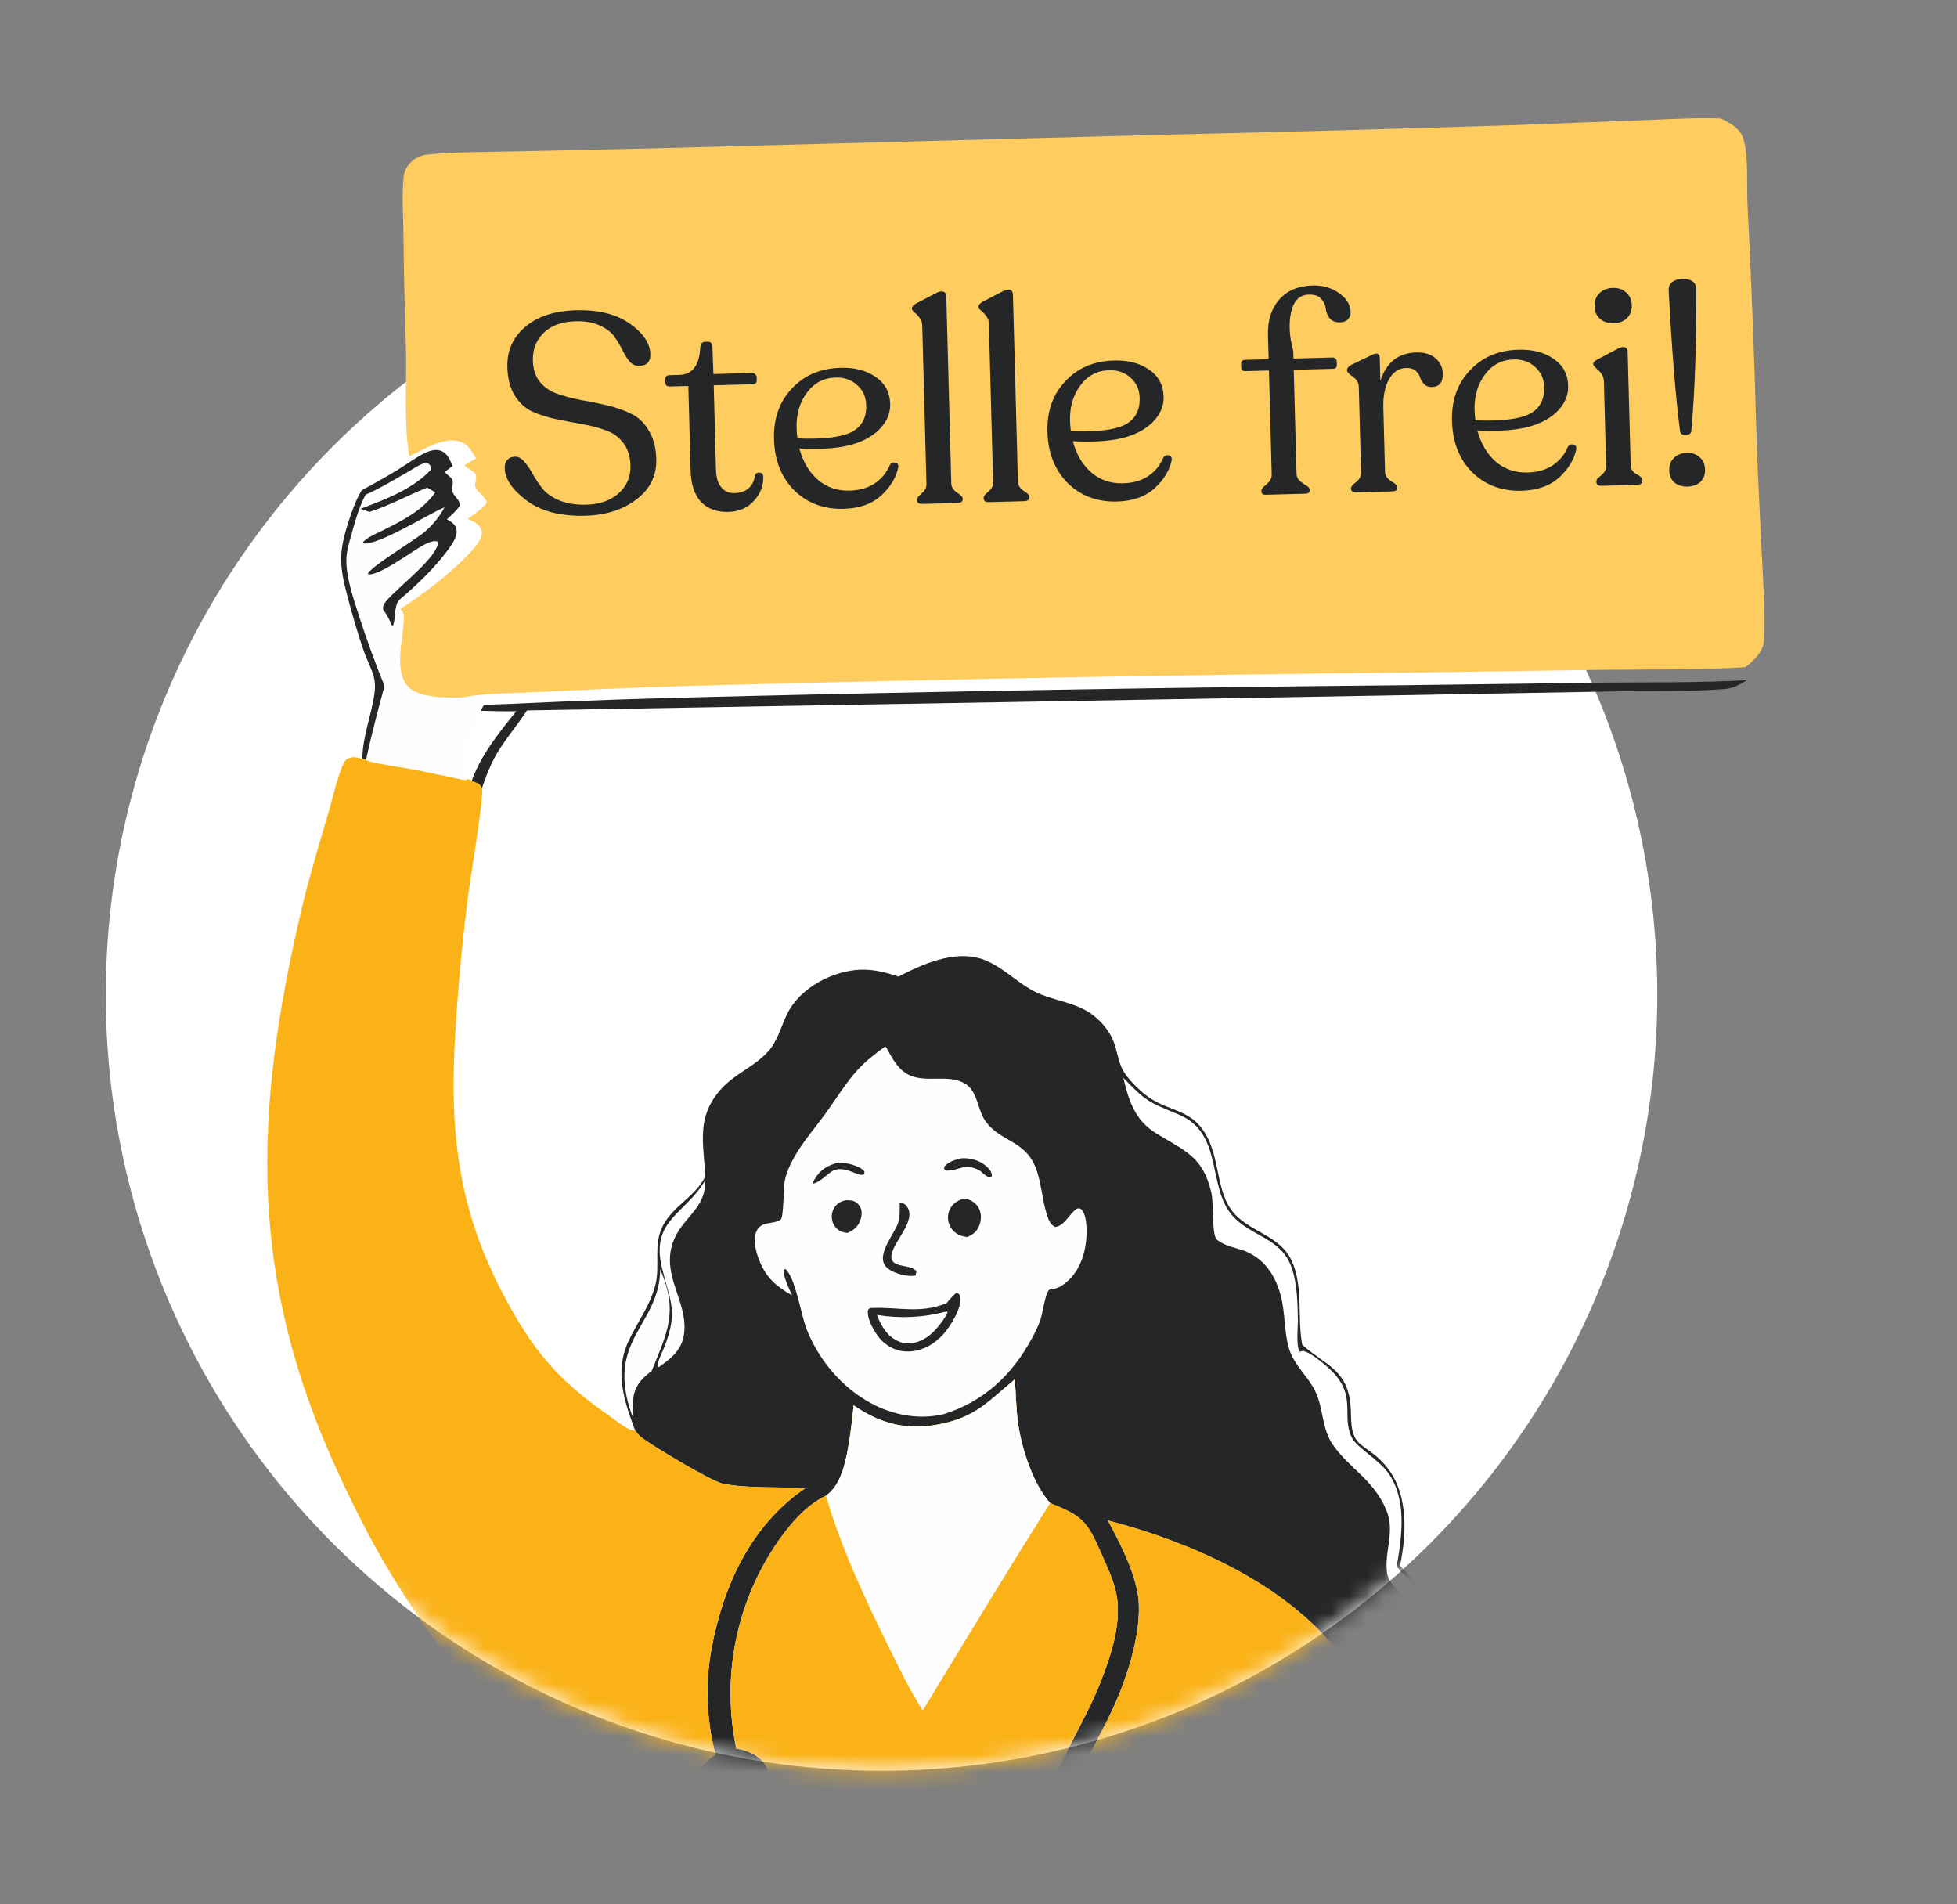 <svg width="111" height="108" viewBox="0 0 111 108" fill="none" xmlns="http://www.w3.org/2000/svg">
<rect x="0" y="0" width="111" height="108" fill="#808080" stroke="none"/>
<circle cx="50" cy="56.421" r="44" fill="white"/>
<mask id="mask0_4124_94" style="mask-type:alpha" maskUnits="userSpaceOnUse" x="6" y="-4" width="105" height="105">
<path d="M94 56.421C94 80.722 74.3 100.421 50 100.421C25.7 100.421 6 80.722 6 56.421C6 32.12 12 -8.579 50 -3.579C153 1.921 94 32.12 94 56.421Z" fill="white"/>
</mask>
<g mask="url(#mask0_4124_94)">
<path d="M24.68 40.203C26.022 39.958 27.524 39.989 28.901 39.922C32.806 39.738 36.713 39.603 40.623 39.516C53.629 39.2 66.637 38.982 79.648 38.861L90.88 38.713C93.606 38.687 96.377 38.729 99.093 38.573C98.727 38.787 98.337 39.04 97.852 39.076C95.853 39.228 93.752 39.174 91.741 39.209L78.999 39.437L29.892 40.29C29.304 41.196 28.517 42.083 28.027 43.013C27.448 44.116 27.169 45.325 26.738 46.465C26.544 46.562 26.554 46.54 26.334 46.536C26.428 43.987 27.582 42.44 29.28 40.337C27.757 40.354 26.201 40.272 24.68 40.203Z" fill="#242627"/>
<path d="M23.071 26.313C23.549 26.02 24.332 25.4 24.912 25.536C25.154 25.592 25.333 25.753 25.453 25.967C25.535 26.113 25.606 26.268 25.675 26.421L25.23 26.762C25.337 26.926 25.506 26.998 25.617 27.143C25.773 27.345 25.599 27.633 25.65 27.843C25.724 28.152 26.087 28.325 26.088 28.667C25.894 28.966 25.613 29.212 25.347 29.448C25.566 29.585 25.809 29.707 25.881 29.977C25.984 30.369 25.675 30.818 25.457 31.118C24.693 32.166 23.703 33.13 22.714 33.962C22.872 34.13 22.854 34.317 22.848 34.542C22.825 35.459 22.42 37.238 23.102 37.942C23.522 38.376 24.376 38.395 24.939 38.399C25.02 38.4 25.092 38.391 25.171 38.38C26.197 38.443 27.245 38.519 28.273 38.503C27.128 40.448 26.349 41.877 26.287 44.234C25.355 44.042 24.428 43.824 23.492 43.651C22.659 43.497 21.799 43.388 20.975 43.193C20.882 43.171 20.836 43.148 20.767 43.081L20.553 43.041C20.557 41.752 21.09 40.524 21.247 39.26C21.282 38.98 21.279 38.68 21.208 38.406C21.079 37.91 20.809 37.427 20.639 36.94C20.274 35.893 19.97 34.816 19.687 33.743C19.233 32.02 19.218 31.275 19.777 29.559C19.972 28.96 20.19 28.358 20.507 27.811C21.374 27.339 22.247 26.86 23.071 26.313Z" fill="#FEFEFE"/>
<path d="M23.071 26.313C23.549 26.02 24.332 25.4 24.912 25.536C25.154 25.592 25.333 25.753 25.453 25.967C25.535 26.113 25.606 26.268 25.675 26.421L25.23 26.762C25.337 26.926 25.506 26.998 25.617 27.143C25.773 27.345 25.599 27.633 25.65 27.843C25.724 28.152 26.087 28.325 26.088 28.667C25.894 28.966 25.613 29.212 25.347 29.448C25.566 29.585 25.809 29.707 25.881 29.977C25.984 30.369 25.675 30.818 25.457 31.118C24.693 32.166 23.703 33.13 22.714 33.962C22.688 33.989 22.661 34.016 22.636 34.043C22.333 34.376 22.455 35.054 22.294 35.478L22.216 35.453C22.08 35.129 21.949 34.862 21.735 34.58C21.713 34.362 21.763 34.264 21.903 34.095C22.59 33.272 24.593 31.807 24.856 30.827L24.805 30.71C24.565 30.631 24.247 30.799 24.036 30.907C23.418 31.223 21.428 32.731 20.856 32.561C20.984 32.142 23.589 30.61 24.148 30.113C24.585 29.725 24.934 29.289 25.214 28.774L25.15 28.8C24.3 29.154 21.386 30.976 20.593 30.815C20.605 30.698 20.582 30.747 20.69 30.651C20.959 30.415 21.353 30.259 21.671 30.101C22.788 29.544 23.954 28.971 24.692 27.92C24.541 27.834 24.377 27.752 24.235 27.653C23.126 28.089 22.104 28.668 20.961 29.03L20.438 28.859C21.819 28.347 23.448 27.726 24.465 26.617C24.455 26.495 24.41 26.364 24.297 26.294C24.192 26.228 24.157 26.236 24.049 26.271C23.743 26.369 23.402 26.614 23.12 26.774C22.334 27.219 21.562 27.694 20.734 28.058C20.402 28.699 20.186 29.39 19.998 30.085C19.872 30.551 19.697 31.062 19.657 31.543C19.566 32.605 20.067 33.998 20.39 35.014C20.815 36.328 21.288 37.623 21.809 38.901C21.441 40.274 21.058 41.69 20.767 43.081L20.553 43.041C20.557 41.752 21.09 40.524 21.247 39.26C21.282 38.98 21.279 38.68 21.208 38.406C21.079 37.91 20.809 37.427 20.639 36.94C20.274 35.893 19.97 34.816 19.687 33.743C19.233 32.02 19.218 31.275 19.777 29.559C19.972 28.96 20.19 28.358 20.507 27.811C21.374 27.339 22.247 26.86 23.071 26.313Z" fill="#242627"/>
<path d="M50.965 55.386C52.297 54.686 54.093 53.895 55.626 54.368C56.772 54.722 57.644 55.717 58.712 56.249C59.708 56.744 60.9 56.824 61.827 57.451C62.347 57.803 62.813 58.319 63.086 58.887C63.364 59.468 63.389 60.151 63.698 60.706C63.882 61.036 64.133 61.31 64.397 61.577C64.783 61.966 65.198 62.3 65.691 62.544C66.489 62.938 67.346 63.085 67.978 63.77C69.25 65.151 68.872 67.277 69.83 68.602C70.786 69.925 72.631 69.97 73.312 71.606C73.927 73.085 73.574 74.739 73.86 76.263C73.876 76.277 73.891 76.291 73.907 76.305C75.192 77.428 76.443 77.682 76.605 79.748C76.66 80.463 76.538 81.379 77.141 81.889C77.429 82.132 77.754 82.329 78.043 82.573C79.022 83.401 79.464 84.41 79.612 85.668C79.731 86.68 79.62 87.805 79.406 88.798C80.353 89.746 81.336 90.741 81.332 92.185C81.331 92.491 81.31 92.936 81.136 93.196L81.046 93.235L80.94 93.184C80.958 93.05 80.996 92.957 81.049 92.835C81.295 92.259 81.14 91.515 80.912 90.952C80.542 90.041 79.787 89.578 79.221 88.83C79.518 87.127 79.813 85.045 78.738 83.533C78.215 82.797 76.969 82.088 76.697 81.569C75.981 80.208 77.169 79.055 75.127 77.382C74.769 77.089 74.36 76.748 73.916 76.604C73.878 76.616 73.841 76.63 73.802 76.64C73.768 76.648 73.733 76.652 73.699 76.658C73.51 76.206 73.622 75.338 73.615 74.834C73.6 73.873 73.574 72.741 73.24 71.833C72.633 70.185 70.975 70.135 69.93 68.974C68.431 67.308 69.429 64.273 66.847 63.204C65.119 62.489 65.014 62.465 63.712 61.126C64.029 62.433 64.36 63.525 65.584 64.277C67.202 65.273 68.213 65.567 68.703 67.618C68.859 68.27 68.722 69.87 68.985 70.261C69.03 70.327 69.189 70.421 69.257 70.463C69.598 70.674 70.054 70.761 70.434 70.887C71.634 71.284 72.298 72.24 72.627 73.413C72.911 74.424 72.816 75.508 73.119 76.502C73.409 77.451 74.235 78.082 74.638 78.979C75.061 79.919 74.981 80.998 75.562 81.879C76.451 83.227 77.923 83.907 78.635 85.648C79.141 86.888 78.513 87.952 78.669 89.172C78.773 89.98 79.674 90.335 79.885 91.094C80.201 92.225 79.605 93.136 79.622 94.22C79.641 95.441 80.916 96.756 80.203 97.945C79.964 98.344 79.576 98.597 79.175 98.811C78.818 98.521 78.522 97.789 78.285 97.387C77.448 95.963 76.588 94.458 75.509 93.201C72.42 89.6 67.346 87.396 62.84 86.228C63.49 87.449 64.22 88.848 64.5 90.206C64.915 92.219 63.939 95.16 63.081 96.988C62.217 98.829 61.172 100.468 60.578 102.437C61.566 102.426 62.555 102.422 63.544 102.426C63.551 102.997 63.55 103.569 63.538 104.14C60.829 104.256 58.096 104.152 55.383 104.19L55.366 102.472C56.682 102.357 58.038 102.405 59.359 102.398C59.918 99.936 61.506 97.761 62.426 95.392C63.036 93.822 63.694 91.882 63.276 90.198C63.093 89.46 62.748 88.75 62.445 88.055C61.661 86.26 61.383 85.96 59.562 85.245C58.56 84.108 57.917 82.07 57.725 80.59C57.624 79.811 57.631 79.02 57.548 78.238C56.037 79.498 55.314 80.388 53.255 80.778C51.416 81.126 49.944 80.754 48.42 79.703C48.335 80.509 48.247 81.32 48.102 82.118C47.934 83.051 47.67 84.251 46.847 84.826C45.682 85.36 44.649 86.617 43.959 87.667C43.89 87.771 43.822 87.876 43.755 87.982C43.689 88.088 43.623 88.195 43.559 88.302C43.496 88.41 43.433 88.518 43.372 88.627C43.311 88.736 43.251 88.846 43.192 88.957C43.134 89.067 43.077 89.178 43.021 89.29C42.965 89.402 42.911 89.515 42.858 89.628C42.805 89.742 42.754 89.856 42.703 89.97C42.653 90.085 42.605 90.2 42.557 90.316C42.51 90.432 42.464 90.548 42.42 90.665C42.376 90.782 42.333 90.9 42.291 91.018C42.25 91.136 42.21 91.254 42.171 91.374C42.133 91.493 42.096 91.612 42.06 91.732C42.024 91.852 41.99 91.972 41.958 92.093C41.925 92.214 41.894 92.335 41.864 92.457C41.835 92.579 41.807 92.701 41.78 92.823C41.754 92.945 41.729 93.068 41.705 93.191C41.682 93.314 41.66 93.437 41.639 93.56C41.619 93.684 41.6 93.808 41.582 93.931C41.565 94.055 41.549 94.18 41.535 94.304C41.521 94.428 41.508 94.553 41.496 94.677C41.485 94.802 41.476 94.927 41.468 95.052C41.459 95.177 41.453 95.302 41.448 95.427C41.443 95.552 41.439 95.677 41.437 95.802C41.435 95.927 41.435 96.053 41.436 96.178C41.437 96.303 41.44 96.428 41.444 96.553C41.449 96.678 41.454 96.803 41.462 96.928C41.469 97.053 41.478 97.178 41.488 97.303C41.499 97.428 41.511 97.552 41.524 97.677C41.538 97.801 41.553 97.925 41.57 98.049C41.586 98.174 41.604 98.297 41.624 98.421C41.644 98.545 41.665 98.668 41.688 98.791C41.711 98.914 41.735 99.037 41.761 99.159C42.343 99.269 42.915 99.465 43.299 99.949C43.586 100.31 43.69 100.779 43.622 101.232C43.541 101.772 43.206 102.249 42.772 102.567C42.244 102.955 41.443 103.174 40.794 103.058C40.318 102.972 39.945 102.688 39.681 102.287C39.423 101.895 39.3 101.49 39.399 101.023C39.544 100.334 40.025 99.882 40.587 99.516C40.522 99.273 40.465 99.028 40.413 98.781C40.363 98.534 40.318 98.286 40.281 98.037C40.243 97.788 40.213 97.538 40.19 97.287C40.166 97.037 40.149 96.785 40.139 96.534C40.129 96.282 40.127 96.03 40.13 95.778C40.135 95.526 40.145 95.275 40.163 95.023C40.181 94.772 40.206 94.522 40.238 94.272C40.269 94.022 40.308 93.773 40.353 93.525C41.015 89.938 42.587 86.512 45.657 84.41C44.158 84.295 42.447 84.435 40.994 84.14C40.344 84.008 37.081 82.043 36.44 81.561C36.267 81.432 36.143 81.295 36.022 81.116C35.399 79.47 34.853 77.803 35.627 76.105C36.134 74.996 36.88 74.058 37.178 72.848C37.446 71.759 37.059 70.668 37.55 69.612C38.102 68.423 39.419 67.896 39.997 66.732C39.918 64.769 39.458 63.347 40.935 61.726C41.717 60.869 42.852 60.462 43.598 59.598C44.135 58.976 44.305 58.197 44.659 57.478C45.373 56.031 47.208 55.064 48.776 54.995C49.537 54.961 50.25 55.15 50.965 55.386Z" fill="#242627"/>
<path d="M39.96 67.002C40.006 67.198 39.983 67.382 39.939 67.576C39.633 68.913 38.262 69.369 38.025 71.047C37.793 72.694 39.071 74.113 38.784 75.74C38.632 76.603 38.031 77.071 37.357 77.534L37.287 77.521C37.298 77.167 37.574 76.676 37.704 76.337C38.46 74.354 38.022 73.845 37.552 71.928C36.883 69.206 38.841 68.87 39.96 67.002Z" fill="#FEFEFE"/>
<path d="M37.444 71.978C37.453 71.997 37.462 72.015 37.47 72.034C38.472 74.386 37.858 75.546 36.958 77.759C36.749 77.904 36.533 78.093 36.366 78.286C35.841 78.894 35.858 79.573 35.92 80.324L35.853 80.281C34.288 75.948 37.426 75.211 37.444 71.978Z" fill="#FEFEFE"/>
<path d="M50.214 59.344C50.342 59.405 50.731 60.583 51.571 60.971C52.556 61.426 53.752 60.909 54.695 61.431C55.471 61.86 55.424 62.937 55.906 63.599C56.748 64.756 58.112 64.661 58.724 66.178C59.083 67.069 59.093 68.015 59.388 68.912C59.481 69.195 59.57 69.447 59.849 69.586C60.381 69.53 60.647 68.829 61.086 68.544C61.172 68.534 61.222 68.505 61.298 68.561C61.524 68.726 61.587 69.157 61.611 69.415C61.705 70.421 61.475 71.627 60.807 72.4C60.562 72.685 60.115 73.073 59.724 73.095C59.689 73.097 59.654 73.092 59.62 73.099C59.603 73.103 59.51 73.145 59.49 73.165C59.288 73.383 59.139 74.457 59.021 74.818C58.905 75.172 58.732 75.516 58.558 75.845C57.441 77.955 55.797 79.497 53.507 80.206C53.201 80.273 52.884 80.321 52.571 80.335C49.513 80.472 46.819 78.127 45.746 75.368C45.429 74.554 45.132 72.504 44.554 71.971L44.469 72.001C44.392 72.368 44.767 73.098 44.928 73.464C44.296 73.104 43.75 72.72 43.362 72.081C43.044 71.558 42.681 70.596 42.849 69.991C43.077 69.173 43.806 69.495 44.279 69.165C44.452 69.044 44.439 67.399 44.5 67.038C44.587 66.53 44.805 66.056 45.057 65.61C45.561 64.723 46.24 63.953 46.837 63.13C47.438 62.303 47.971 61.405 48.666 60.654C49.132 60.15 49.659 59.742 50.214 59.344Z" fill="#FEFEFE"/>
<path d="M47.535 65.935C47.562 65.934 47.589 65.932 47.616 65.932C47.985 65.929 48.746 66.109 48.994 66.397C49.059 66.473 49.027 66.504 49.012 66.593C48.728 66.782 48.098 66.164 47.382 66.335C47.361 66.34 47.34 66.346 47.32 66.351C46.894 66.578 46.618 66.975 46.146 67.128L46.113 67.054C46.145 66.988 46.18 66.923 46.217 66.86C46.537 66.321 46.944 66.092 47.535 65.935Z" fill="#242627"/>
<path d="M54.517 65.691C54.556 65.689 54.594 65.687 54.632 65.686C55.131 65.673 55.654 65.85 56.014 66.204C56.164 66.352 56.263 66.5 56.261 66.714L56.157 66.773C55.95 66.731 55.834 66.61 55.68 66.473L55.61 66.411C54.697 65.888 54.516 66.392 53.643 66.39L53.551 66.284L53.569 66.153C53.808 65.871 54.173 65.78 54.517 65.691Z" fill="#242627"/>
<path d="M47.986 68.066C48.104 68.069 48.23 68.068 48.345 68.093C48.526 68.132 48.702 68.284 48.788 68.446C48.905 68.668 48.888 68.915 48.815 69.149C48.685 69.559 48.451 69.742 48.078 69.923C47.917 69.905 47.762 69.881 47.62 69.799C47.42 69.684 47.274 69.477 47.212 69.257C47.203 69.225 47.196 69.194 47.191 69.162C47.185 69.13 47.181 69.098 47.179 69.066C47.177 69.034 47.176 69.002 47.177 68.969C47.178 68.937 47.181 68.905 47.185 68.873C47.189 68.841 47.195 68.809 47.202 68.778C47.21 68.746 47.219 68.715 47.229 68.685C47.24 68.654 47.252 68.624 47.266 68.595C47.279 68.566 47.294 68.537 47.311 68.509C47.477 68.228 47.678 68.136 47.986 68.066Z" fill="#242627"/>
<path d="M51.033 68.196C51.217 68.249 51.334 68.262 51.448 68.433C51.991 69.247 50.68 70.39 50.565 71.173C50.447 71.97 51.645 71.647 51.975 72.092L51.937 72.339C51.839 72.351 51.744 72.364 51.645 72.361C51.223 72.347 50.542 72.163 50.255 71.84C49.655 71.166 50.756 69.973 50.956 69.308C51.057 68.971 51.027 68.547 51.033 68.196Z" fill="#242627"/>
<path d="M54.594 67.997C54.707 67.997 54.815 67.996 54.923 68.028C55.182 68.107 55.414 68.301 55.531 68.546C55.67 68.839 55.665 69.179 55.553 69.48C55.42 69.84 55.203 70.002 54.866 70.156C54.731 70.135 54.593 70.115 54.466 70.064C54.429 70.05 54.394 70.034 54.359 70.016C54.324 69.998 54.29 69.978 54.257 69.956C54.225 69.934 54.193 69.911 54.163 69.886C54.133 69.861 54.104 69.834 54.077 69.806C54.049 69.777 54.024 69.748 53.999 69.717C53.975 69.686 53.953 69.653 53.932 69.62C53.912 69.586 53.893 69.552 53.876 69.516C53.859 69.481 53.844 69.445 53.831 69.407C53.737 69.147 53.747 68.849 53.867 68.6C54.027 68.266 54.257 68.119 54.594 67.997Z" fill="#242627"/>
<path d="M54.244 73.312L54.405 73.396C54.436 73.458 54.46 73.497 54.471 73.57C54.566 74.174 53.883 75.251 53.491 75.685C52.988 76.239 52.302 76.628 51.543 76.647C50.913 76.662 50.407 76.424 49.966 75.985C49.95 75.967 49.934 75.949 49.919 75.93C49.592 75.527 49.168 74.836 49.227 74.301C49.324 74.173 49.336 74.182 49.504 74.176C50.942 74.125 52.214 74.504 53.63 73.927C53.654 73.917 53.678 73.907 53.701 73.897C53.867 73.678 54.041 73.497 54.244 73.312Z" fill="#242627"/>
<path d="M53.651 74.384L53.726 74.386L53.741 74.455C53.675 74.584 53.605 74.704 53.523 74.823C53.094 75.442 52.55 76.043 51.767 76.164C51.235 76.245 50.886 76.086 50.474 75.767C50.108 75.392 49.925 75.055 49.742 74.573C51.059 74.785 52.361 74.726 53.651 74.384Z" fill="#FEFEFE"/>
<path d="M23.223 25.875C22.895 24.208 23.071 21.653 23.027 19.899C22.955 17.645 22.906 15.39 22.879 13.134C22.869 12.09 22.787 11.031 22.899 9.989C22.93 9.709 23.072 9.449 23.285 9.224C23.566 8.926 23.926 8.791 24.387 8.751C25.913 8.619 27.482 8.624 29.016 8.591L37.136 8.411L66.099 7.639C72.721 7.49 79.342 7.308 85.961 7.095L93.564 6.802C94.899 6.755 96.255 6.665 97.59 6.719C98.167 6.975 98.707 7.315 98.874 7.843C99.196 8.856 99.056 10.511 99.118 11.607C99.342 15.994 99.512 20.382 99.629 24.772C99.706 27.162 99.845 29.554 99.954 31.944C100.017 33.308 100.123 34.677 100.071 36.042C100.053 36.523 100.005 36.806 99.66 37.217C99.472 37.442 99.243 37.662 98.985 37.84C96.33 38.002 93.623 37.959 90.959 37.986L79.982 38.141C67.267 38.268 54.556 38.496 41.847 38.826C38.025 38.918 34.207 39.059 30.391 39.252C29.045 39.323 27.578 39.29 26.266 39.547C26.152 39.559 26.047 39.57 25.931 39.569C25.114 39.563 23.876 39.542 23.267 39.051C22.278 38.253 22.865 36.238 22.899 35.198C22.907 34.944 22.934 34.731 22.705 34.542C24.138 33.598 25.573 32.507 26.68 31.318C26.997 30.979 27.445 30.47 27.295 30.026C27.192 29.72 26.839 29.582 26.521 29.427C26.907 29.16 27.315 28.881 27.596 28.541C27.593 28.154 27.068 27.959 26.961 27.608C26.887 27.369 27.139 27.044 26.913 26.815C26.751 26.651 26.506 26.569 26.351 26.383L26.997 25.997C26.897 25.824 26.794 25.648 26.675 25.482C26.501 25.24 26.241 25.058 25.891 24.994C25.05 24.84 23.915 25.543 23.223 25.875Z" fill="#FFCC5F"/>
<path d="M31.864 100.543C28.449 98.575 24.427 92.927 22.328 89.516C21.163 87.623 20.167 85.653 19.232 83.639C14.058 72.499 14.348 63.19 17.13 51.459C17.555 49.667 18.104 47.88 18.62 46.112C18.884 45.206 19.098 44.193 19.469 43.329C19.53 43.187 19.595 43.099 19.735 43.026C19.993 42.891 20.292 42.948 20.553 43.042L20.767 43.082C20.836 43.148 20.882 43.171 20.975 43.194C21.799 43.389 22.659 43.498 23.492 43.651C24.428 43.824 25.355 44.042 26.287 44.234C26.434 44.238 26.428 44.258 26.558 44.168C26.575 44.182 26.591 44.199 26.609 44.211C26.895 44.412 27.237 44.316 27.343 44.744C27.448 45.165 26.705 49.65 26.608 50.388C26.297 52.72 26.061 55.06 25.9 57.408C25.461 63.351 25.703 68.019 28.538 73.397C30.182 76.515 31.574 78.212 34.484 80.243C34.821 80.477 35.599 81.13 35.984 81.132L36.022 81.116C36.143 81.295 36.267 81.432 36.44 81.562C37.081 82.044 40.344 84.008 40.994 84.14C42.447 84.435 44.158 84.295 45.657 84.41C42.586 86.513 41.015 89.938 40.353 93.525C40.307 93.773 40.269 94.022 40.237 94.272C40.206 94.522 40.181 94.772 40.163 95.024C40.145 95.275 40.134 95.527 40.13 95.778C40.126 96.03 40.129 96.282 40.139 96.534C40.149 96.786 40.166 97.037 40.189 97.288C40.213 97.539 40.243 97.788 40.281 98.038C40.318 98.287 40.362 98.535 40.413 98.781C40.464 99.028 40.522 99.273 40.587 99.516C40.024 99.882 39.544 100.335 39.398 101.023C39.3 101.49 39.422 101.895 39.681 102.287C39.945 102.688 40.318 102.972 40.794 103.058C41.443 103.174 42.244 102.955 42.772 102.567C43.205 102.249 43.541 101.772 43.622 101.233C43.69 100.78 43.586 100.31 43.299 99.949C42.915 99.465 42.343 99.27 41.76 99.16C41.735 99.037 41.71 98.914 41.688 98.791C41.665 98.668 41.644 98.545 41.624 98.421C41.604 98.298 41.586 98.174 41.569 98.05C41.553 97.926 41.538 97.801 41.524 97.677C41.511 97.552 41.499 97.428 41.488 97.303C41.478 97.178 41.469 97.054 41.462 96.929C41.454 96.804 41.448 96.679 41.444 96.553C41.44 96.428 41.437 96.303 41.436 96.178C41.435 96.053 41.435 95.928 41.437 95.803C41.439 95.677 41.443 95.552 41.448 95.427C41.453 95.302 41.459 95.177 41.467 95.052C41.475 94.927 41.485 94.802 41.496 94.678C41.508 94.553 41.52 94.429 41.535 94.304C41.549 94.18 41.565 94.056 41.582 93.932C41.6 93.808 41.619 93.684 41.639 93.561C41.66 93.437 41.682 93.314 41.705 93.191C41.729 93.068 41.754 92.945 41.78 92.823C41.807 92.701 41.835 92.579 41.864 92.457C41.894 92.336 41.925 92.214 41.958 92.094C41.99 91.973 42.024 91.852 42.06 91.732C42.095 91.612 42.132 91.493 42.171 91.374C42.209 91.255 42.249 91.136 42.291 91.018C42.332 90.9 42.375 90.782 42.42 90.665C42.464 90.549 42.51 90.432 42.557 90.316C42.604 90.2 42.653 90.085 42.703 89.971C42.753 89.856 42.805 89.742 42.858 89.629C42.911 89.515 42.965 89.403 43.021 89.29C43.077 89.179 43.134 89.067 43.192 88.957C43.251 88.846 43.31 88.736 43.372 88.627C43.433 88.518 43.495 88.41 43.559 88.302C43.623 88.195 43.688 88.088 43.755 87.983C43.822 87.876 43.889 87.772 43.959 87.667C44.649 86.618 45.682 85.36 46.847 84.827C47.67 84.252 47.934 83.052 48.102 82.119C48.247 81.321 48.335 80.509 48.42 79.703C49.944 80.754 51.416 81.126 53.255 80.778C55.314 80.388 56.037 79.498 57.548 78.238C57.631 79.02 57.624 79.811 57.725 80.59C57.917 82.071 58.559 84.108 59.562 85.245C61.383 85.96 61.661 86.26 62.445 88.056C62.748 88.751 63.093 89.46 63.276 90.199C63.694 91.882 63.036 93.823 62.426 95.393C61.506 97.761 59.918 99.937 59.359 102.398C58.038 102.405 56.682 102.357 55.366 102.472L55.383 104.191C58.096 104.153 60.829 104.256 63.538 104.14C63.549 103.569 63.551 102.998 63.543 102.426C62.555 102.422 61.566 102.426 60.577 102.437C61.172 100.468 62.217 98.829 63.081 96.988C63.939 95.16 64.915 92.219 64.5 90.207C64.22 88.848 63.49 87.449 62.84 86.229C67.346 87.397 72.42 89.6 75.509 93.201C76.588 94.458 77.448 95.963 78.285 97.388C78.521 97.789 78.818 98.521 79.175 98.811C79.18 98.831 79.184 98.85 79.191 98.869C79.319 99.257 79.608 99.664 79.794 100.038C80.228 100.906 80.638 101.786 81.024 102.677C81.868 104.626 84.942 113.014 84.053 114.858C83.718 115.554 82.998 116.08 82.394 116.528C79.545 118.641 76.14 120.063 72.781 121.134C72.364 121.267 71.93 121.377 71.521 121.53C70.756 121.676 69.981 121.939 69.221 122.123C67.716 122.478 66.203 122.792 64.681 123.066C56.436 124.504 47.031 124.549 38.87 122.613C37.239 122.226 31.002 120.651 30.178 119.191C29.729 118.392 29.816 117.079 29.777 116.174C29.523 110.233 30.238 106.226 31.864 100.543Z" fill="#FAB217"/>
<path d="M48.42 79.703C49.944 80.755 51.416 81.127 53.255 80.778C55.314 80.388 56.037 79.499 57.548 78.238C57.631 79.02 57.624 79.811 57.725 80.591C57.917 82.071 58.559 84.108 59.562 85.246C57.103 89.138 54.728 93.074 52.339 97.008C51.586 95.838 50.971 94.548 50.356 93.299C49.011 90.569 47.704 87.756 46.847 84.827C47.67 84.252 47.934 83.052 48.102 82.119C48.247 81.321 48.335 80.51 48.42 79.703Z" fill="#FEFEFE"/>
<path d="M33.212 29.248C31.804 29.285 30.692 29 29.876 28.392C29.059 27.774 28.643 27.161 28.627 26.553C28.621 26.361 28.671 26.205 28.774 26.085C28.878 25.965 29.025 25.902 29.217 25.897C29.42 25.902 29.599 26.004 29.753 26.203C29.919 26.391 30.074 26.621 30.22 26.895C30.377 27.168 30.56 27.441 30.77 27.712C30.98 27.974 31.295 28.195 31.716 28.375C32.148 28.556 32.662 28.638 33.259 28.622C34.016 28.602 34.624 28.389 35.083 27.981C35.552 27.564 35.778 27.04 35.761 26.411C35.747 25.878 35.607 25.444 35.342 25.11C35.088 24.775 34.756 24.538 34.347 24.4C33.948 24.25 33.502 24.134 33.009 24.051C32.527 23.968 32.039 23.875 31.545 23.77C31.052 23.666 30.6 23.523 30.189 23.342C29.79 23.15 29.456 22.844 29.189 22.425C28.932 22.005 28.795 21.47 28.778 20.819C28.753 19.902 29.085 19.146 29.773 18.552C30.472 17.946 31.44 17.627 32.677 17.594C33.935 17.56 34.945 17.811 35.706 18.345C36.478 18.88 36.872 19.461 36.889 20.09C36.9 20.517 36.688 20.736 36.25 20.748C36.037 20.753 35.853 20.668 35.699 20.49C35.556 20.313 35.422 20.098 35.298 19.845C35.174 19.592 35.023 19.34 34.846 19.089C34.668 18.837 34.391 18.626 34.012 18.455C33.645 18.283 33.19 18.204 32.646 18.219C31.867 18.24 31.265 18.459 30.838 18.875C30.412 19.292 30.207 19.815 30.224 20.444C30.238 20.945 30.371 21.353 30.625 21.666C30.889 21.979 31.226 22.205 31.635 22.343C32.044 22.482 32.49 22.598 32.973 22.692C33.466 22.775 33.954 22.874 34.438 22.989C34.931 23.104 35.384 23.262 35.795 23.465C36.205 23.657 36.539 23.973 36.796 24.415C37.064 24.845 37.206 25.385 37.224 26.036C37.249 26.974 36.874 27.736 36.1 28.322C35.326 28.909 34.364 29.217 33.212 29.248ZM41.297 29.032C40.657 29.049 40.146 28.86 39.762 28.465C39.388 28.059 39.191 27.461 39.17 26.672L39.042 21.89L37.986 21.918C37.827 21.922 37.744 21.844 37.74 21.684L37.736 21.524C37.732 21.364 37.809 21.282 37.969 21.278L38.545 21.263C39.27 21.243 39.662 20.726 39.72 19.711C39.736 19.497 39.824 19.388 39.984 19.384L40.144 19.379C40.314 19.375 40.402 19.479 40.408 19.692L40.465 21.212L42.672 21.153C42.736 21.151 42.79 21.176 42.834 21.228C42.888 21.27 42.916 21.322 42.918 21.386L42.922 21.546C42.926 21.706 42.849 21.788 42.689 21.792L40.482 21.851L40.609 26.65C40.621 27.076 40.72 27.404 40.908 27.634C41.095 27.864 41.344 27.974 41.653 27.966C41.994 27.957 42.264 27.865 42.462 27.689C42.67 27.502 42.787 27.264 42.811 26.975C42.861 26.846 42.95 26.79 43.079 26.808C43.218 26.815 43.289 26.888 43.292 27.026C43.306 27.549 43.127 28.012 42.753 28.417C42.391 28.811 41.905 29.016 41.297 29.032ZM50.47 26.371C50.542 26.251 50.642 26.206 50.771 26.235C50.899 26.252 50.96 26.336 50.953 26.486C50.841 27.065 50.519 27.602 49.988 28.096C49.457 28.58 48.743 28.834 47.848 28.857C46.728 28.887 45.796 28.539 45.051 27.812C44.316 27.074 43.933 26.102 43.901 24.897C43.87 23.746 44.202 22.798 44.897 22.054C45.592 21.299 46.499 20.901 47.618 20.861C48.439 20.828 49.116 20.997 49.648 21.367C50.192 21.726 50.472 22.241 50.49 22.913C50.505 23.457 50.288 23.948 49.841 24.387C49.394 24.815 48.794 25.113 48.04 25.283C47.298 25.442 46.397 25.492 45.34 25.435C45.541 26.187 45.893 26.781 46.395 27.215C46.898 27.64 47.495 27.842 48.188 27.824C48.764 27.809 49.246 27.668 49.633 27.401C50.021 27.135 50.3 26.791 50.47 26.371ZM47.393 21.411C46.721 21.429 46.179 21.715 45.767 22.27C45.355 22.826 45.16 23.498 45.181 24.287C45.184 24.415 45.2 24.607 45.228 24.862C46.275 24.909 47.117 24.854 47.753 24.698C48.707 24.47 49.166 23.887 49.13 22.949C49.107 22.48 48.932 22.106 48.604 21.827C48.287 21.536 47.883 21.398 47.393 21.411ZM52.323 28.578C52.12 28.583 52.017 28.517 52.013 28.378L52.012 28.33C52.01 28.245 52.097 28.131 52.275 27.987C52.463 27.833 52.554 27.654 52.549 27.451L52.309 18.463C52.304 18.282 52.252 18.134 52.153 18.019C52.065 17.893 51.971 17.794 51.873 17.722C51.775 17.65 51.725 17.582 51.724 17.518L51.723 17.486C51.721 17.401 51.793 17.313 51.94 17.224L53.171 16.583C53.33 16.515 53.452 16.506 53.539 16.557C53.625 16.598 53.67 16.677 53.673 16.794L53.956 27.414C53.962 27.617 54.068 27.79 54.274 27.934C54.491 28.067 54.601 28.176 54.603 28.261L54.605 28.309C54.608 28.448 54.503 28.52 54.29 28.526L52.323 28.578ZM56.103 28.477C55.9 28.483 55.797 28.416 55.793 28.277L55.792 28.229C55.79 28.144 55.877 28.03 56.055 27.886C56.243 27.732 56.334 27.553 56.329 27.351L56.089 18.362C56.084 18.181 56.032 18.033 55.933 17.918C55.844 17.792 55.751 17.693 55.653 17.621C55.555 17.549 55.505 17.481 55.504 17.417L55.503 17.385C55.501 17.3 55.573 17.213 55.72 17.123L56.951 16.482C57.109 16.414 57.232 16.405 57.319 16.456C57.405 16.497 57.45 16.576 57.453 16.693L57.736 27.313C57.742 27.516 57.848 27.689 58.054 27.833C58.271 27.966 58.381 28.075 58.383 28.16L58.384 28.208C58.388 28.347 58.283 28.419 58.07 28.425L56.103 28.477ZM65.98 25.957C66.052 25.838 66.152 25.792 66.281 25.821C66.409 25.839 66.47 25.922 66.464 26.072C66.351 26.651 66.029 27.188 65.498 27.682C64.967 28.166 64.253 28.42 63.358 28.444C62.238 28.474 61.306 28.125 60.561 27.398C59.826 26.66 59.443 25.688 59.411 24.483C59.38 23.332 59.712 22.384 60.407 21.64C61.102 20.885 62.009 20.488 63.128 20.447C63.949 20.414 64.626 20.583 65.159 20.953C65.702 21.312 65.982 21.827 66 22.499C66.015 23.043 65.798 23.534 65.351 23.973C64.904 24.401 64.304 24.7 63.55 24.869C62.808 25.028 61.907 25.078 60.85 25.021C61.051 25.774 61.403 26.367 61.905 26.802C62.408 27.226 63.005 27.429 63.698 27.41C64.274 27.395 64.756 27.254 65.144 26.988C65.531 26.721 65.81 26.378 65.98 25.957ZM62.903 20.997C62.231 21.015 61.689 21.302 61.277 21.857C60.865 22.412 60.67 23.084 60.691 23.873C60.694 24.001 60.71 24.193 60.738 24.448C61.785 24.495 62.627 24.44 63.263 24.285C64.217 24.056 64.676 23.473 64.641 22.535C64.618 22.067 64.442 21.692 64.115 21.413C63.797 21.123 63.394 20.984 62.903 20.997ZM74.454 16.191C75.019 16.176 75.514 16.318 75.938 16.616C76.373 16.914 76.596 17.276 76.607 17.703C76.611 17.852 76.561 17.987 76.458 18.107C76.354 18.216 76.211 18.273 76.03 18.278C75.753 18.286 75.548 18.211 75.416 18.055C75.294 17.887 75.22 17.702 75.193 17.5C75.177 17.298 75.092 17.113 74.938 16.947C74.795 16.78 74.564 16.701 74.244 16.709C73.721 16.712 73.383 17.042 73.23 17.697C73.087 18.351 73.128 19.087 73.352 19.902L73.364 20.334L75.587 20.275C75.651 20.273 75.705 20.298 75.749 20.35C75.793 20.392 75.816 20.439 75.817 20.493L75.823 20.701C75.826 20.839 75.754 20.91 75.604 20.915L73.381 20.974L73.538 26.876C73.543 27.036 73.605 27.167 73.725 27.271C73.845 27.374 73.965 27.462 74.084 27.533C74.214 27.605 74.28 27.677 74.282 27.752L74.283 27.8C74.287 27.928 74.209 27.994 74.049 27.998L71.793 28.059C71.633 28.063 71.552 28.001 71.548 27.873L71.547 27.825C71.545 27.75 71.591 27.674 71.685 27.597C71.79 27.52 71.888 27.427 71.982 27.317C72.085 27.208 72.135 27.073 72.131 26.913L71.974 21.011L70.646 21.047C70.486 21.051 70.404 20.984 70.4 20.845L70.395 20.637C70.391 20.488 70.469 20.411 70.629 20.407L71.956 20.372L71.919 18.98C71.898 18.17 72.109 17.508 72.555 16.994C73 16.481 73.633 16.213 74.454 16.191ZM80.33 19.988C80.789 19.976 81.149 20.084 81.411 20.311C81.684 20.539 81.825 20.828 81.835 21.18C81.848 21.682 81.641 21.938 81.215 21.949C81.034 21.954 80.888 21.899 80.778 21.785C80.669 21.67 80.591 21.544 80.544 21.407C80.508 21.269 80.425 21.143 80.294 21.029C80.163 20.916 79.986 20.862 79.761 20.868C79.335 20.879 79.005 21.101 78.771 21.534C78.547 21.956 78.444 22.482 78.461 23.111L78.558 26.758C78.564 26.971 78.681 27.149 78.909 27.293C79.136 27.425 79.251 27.529 79.253 27.604L79.255 27.668C79.258 27.796 79.153 27.862 78.94 27.868L76.957 27.921C76.743 27.927 76.635 27.865 76.632 27.738L76.63 27.674C76.628 27.599 76.721 27.49 76.909 27.346C77.108 27.191 77.204 27.007 77.199 26.794L77.069 21.932C77.063 21.708 76.951 21.519 76.734 21.364C76.516 21.21 76.406 21.096 76.404 21.021L76.404 20.989C76.401 20.883 76.478 20.784 76.636 20.695L77.837 20.119C78.111 19.983 78.251 20.054 78.259 20.331L78.293 21.611C78.627 20.556 79.307 20.015 80.33 19.988ZM88.925 25.345C88.997 25.226 89.097 25.18 89.226 25.209C89.354 25.227 89.415 25.31 89.409 25.46C89.296 26.039 88.974 26.576 88.443 27.07C87.912 27.554 87.198 27.808 86.303 27.832C85.183 27.861 84.251 27.513 83.506 26.786C82.771 26.048 82.388 25.076 82.356 23.872C82.325 22.72 82.657 21.772 83.352 21.028C84.047 20.273 84.954 19.875 86.073 19.835C86.894 19.802 87.571 19.971 88.104 20.341C88.647 20.7 88.927 21.215 88.945 21.887C88.96 22.431 88.743 22.922 88.296 23.361C87.849 23.789 87.249 24.088 86.495 24.257C85.753 24.416 84.852 24.466 83.794 24.409C83.996 25.162 84.348 25.755 84.85 26.19C85.353 26.614 85.95 26.817 86.643 26.798C87.219 26.783 87.701 26.642 88.088 26.375C88.476 26.109 88.755 25.765 88.925 25.345ZM85.848 20.385C85.176 20.403 84.634 20.69 84.222 21.245C83.81 21.8 83.615 22.472 83.636 23.261C83.639 23.389 83.655 23.581 83.683 23.836C84.73 23.883 85.572 23.828 86.208 23.673C87.162 23.445 87.621 22.861 87.586 21.923C87.562 21.454 87.387 21.08 87.059 20.801C86.742 20.511 86.338 20.372 85.848 20.385ZM91.54 18.329C91.21 18.337 90.946 18.254 90.749 18.078C90.552 17.901 90.45 17.664 90.442 17.366C90.434 17.067 90.524 16.825 90.711 16.638C90.908 16.441 91.167 16.338 91.487 16.329C91.796 16.321 92.049 16.41 92.246 16.597C92.443 16.773 92.546 17.011 92.553 17.309C92.561 17.608 92.472 17.85 92.285 18.037C92.098 18.223 91.85 18.32 91.54 18.329ZM90.858 27.55C90.655 27.555 90.552 27.489 90.549 27.35L90.547 27.286C90.545 27.212 90.591 27.141 90.685 27.075C90.779 26.997 90.873 26.91 90.966 26.811C91.059 26.702 91.104 26.567 91.1 26.407L90.972 21.641C90.966 21.396 90.864 21.185 90.667 21.009C90.471 20.833 90.372 20.718 90.37 20.665L90.369 20.633C90.367 20.558 90.445 20.476 90.603 20.386L91.818 19.746C91.987 19.677 92.109 19.663 92.185 19.704C92.272 19.744 92.317 19.828 92.32 19.956L92.491 26.37C92.495 26.498 92.529 26.609 92.596 26.703C92.662 26.787 92.739 26.849 92.825 26.889C92.911 26.93 92.987 26.981 93.053 27.043C93.119 27.095 93.152 27.153 93.154 27.217L93.156 27.281C93.159 27.419 93.049 27.492 92.825 27.498L90.858 27.55ZM95.292 24.455C95.036 22.488 94.821 19.815 94.646 16.437C94.639 16.192 94.762 16.012 95.015 15.899C95.279 15.785 95.54 15.773 95.799 15.862C96.068 15.951 96.206 16.123 96.213 16.379C96.223 19.559 96.129 22.245 95.931 24.438C95.914 24.587 95.809 24.665 95.617 24.67C95.425 24.675 95.317 24.604 95.292 24.455ZM96.441 27.337C96.253 27.502 96.015 27.589 95.728 27.596C95.44 27.604 95.192 27.53 94.985 27.376C94.789 27.21 94.687 26.979 94.679 26.68C94.671 26.381 94.76 26.144 94.948 25.968C95.146 25.782 95.388 25.685 95.676 25.677C95.964 25.669 96.207 25.753 96.403 25.93C96.6 26.095 96.702 26.327 96.71 26.626C96.718 26.924 96.628 27.161 96.441 27.337Z" fill="#242627"/>
</g>
</svg>
